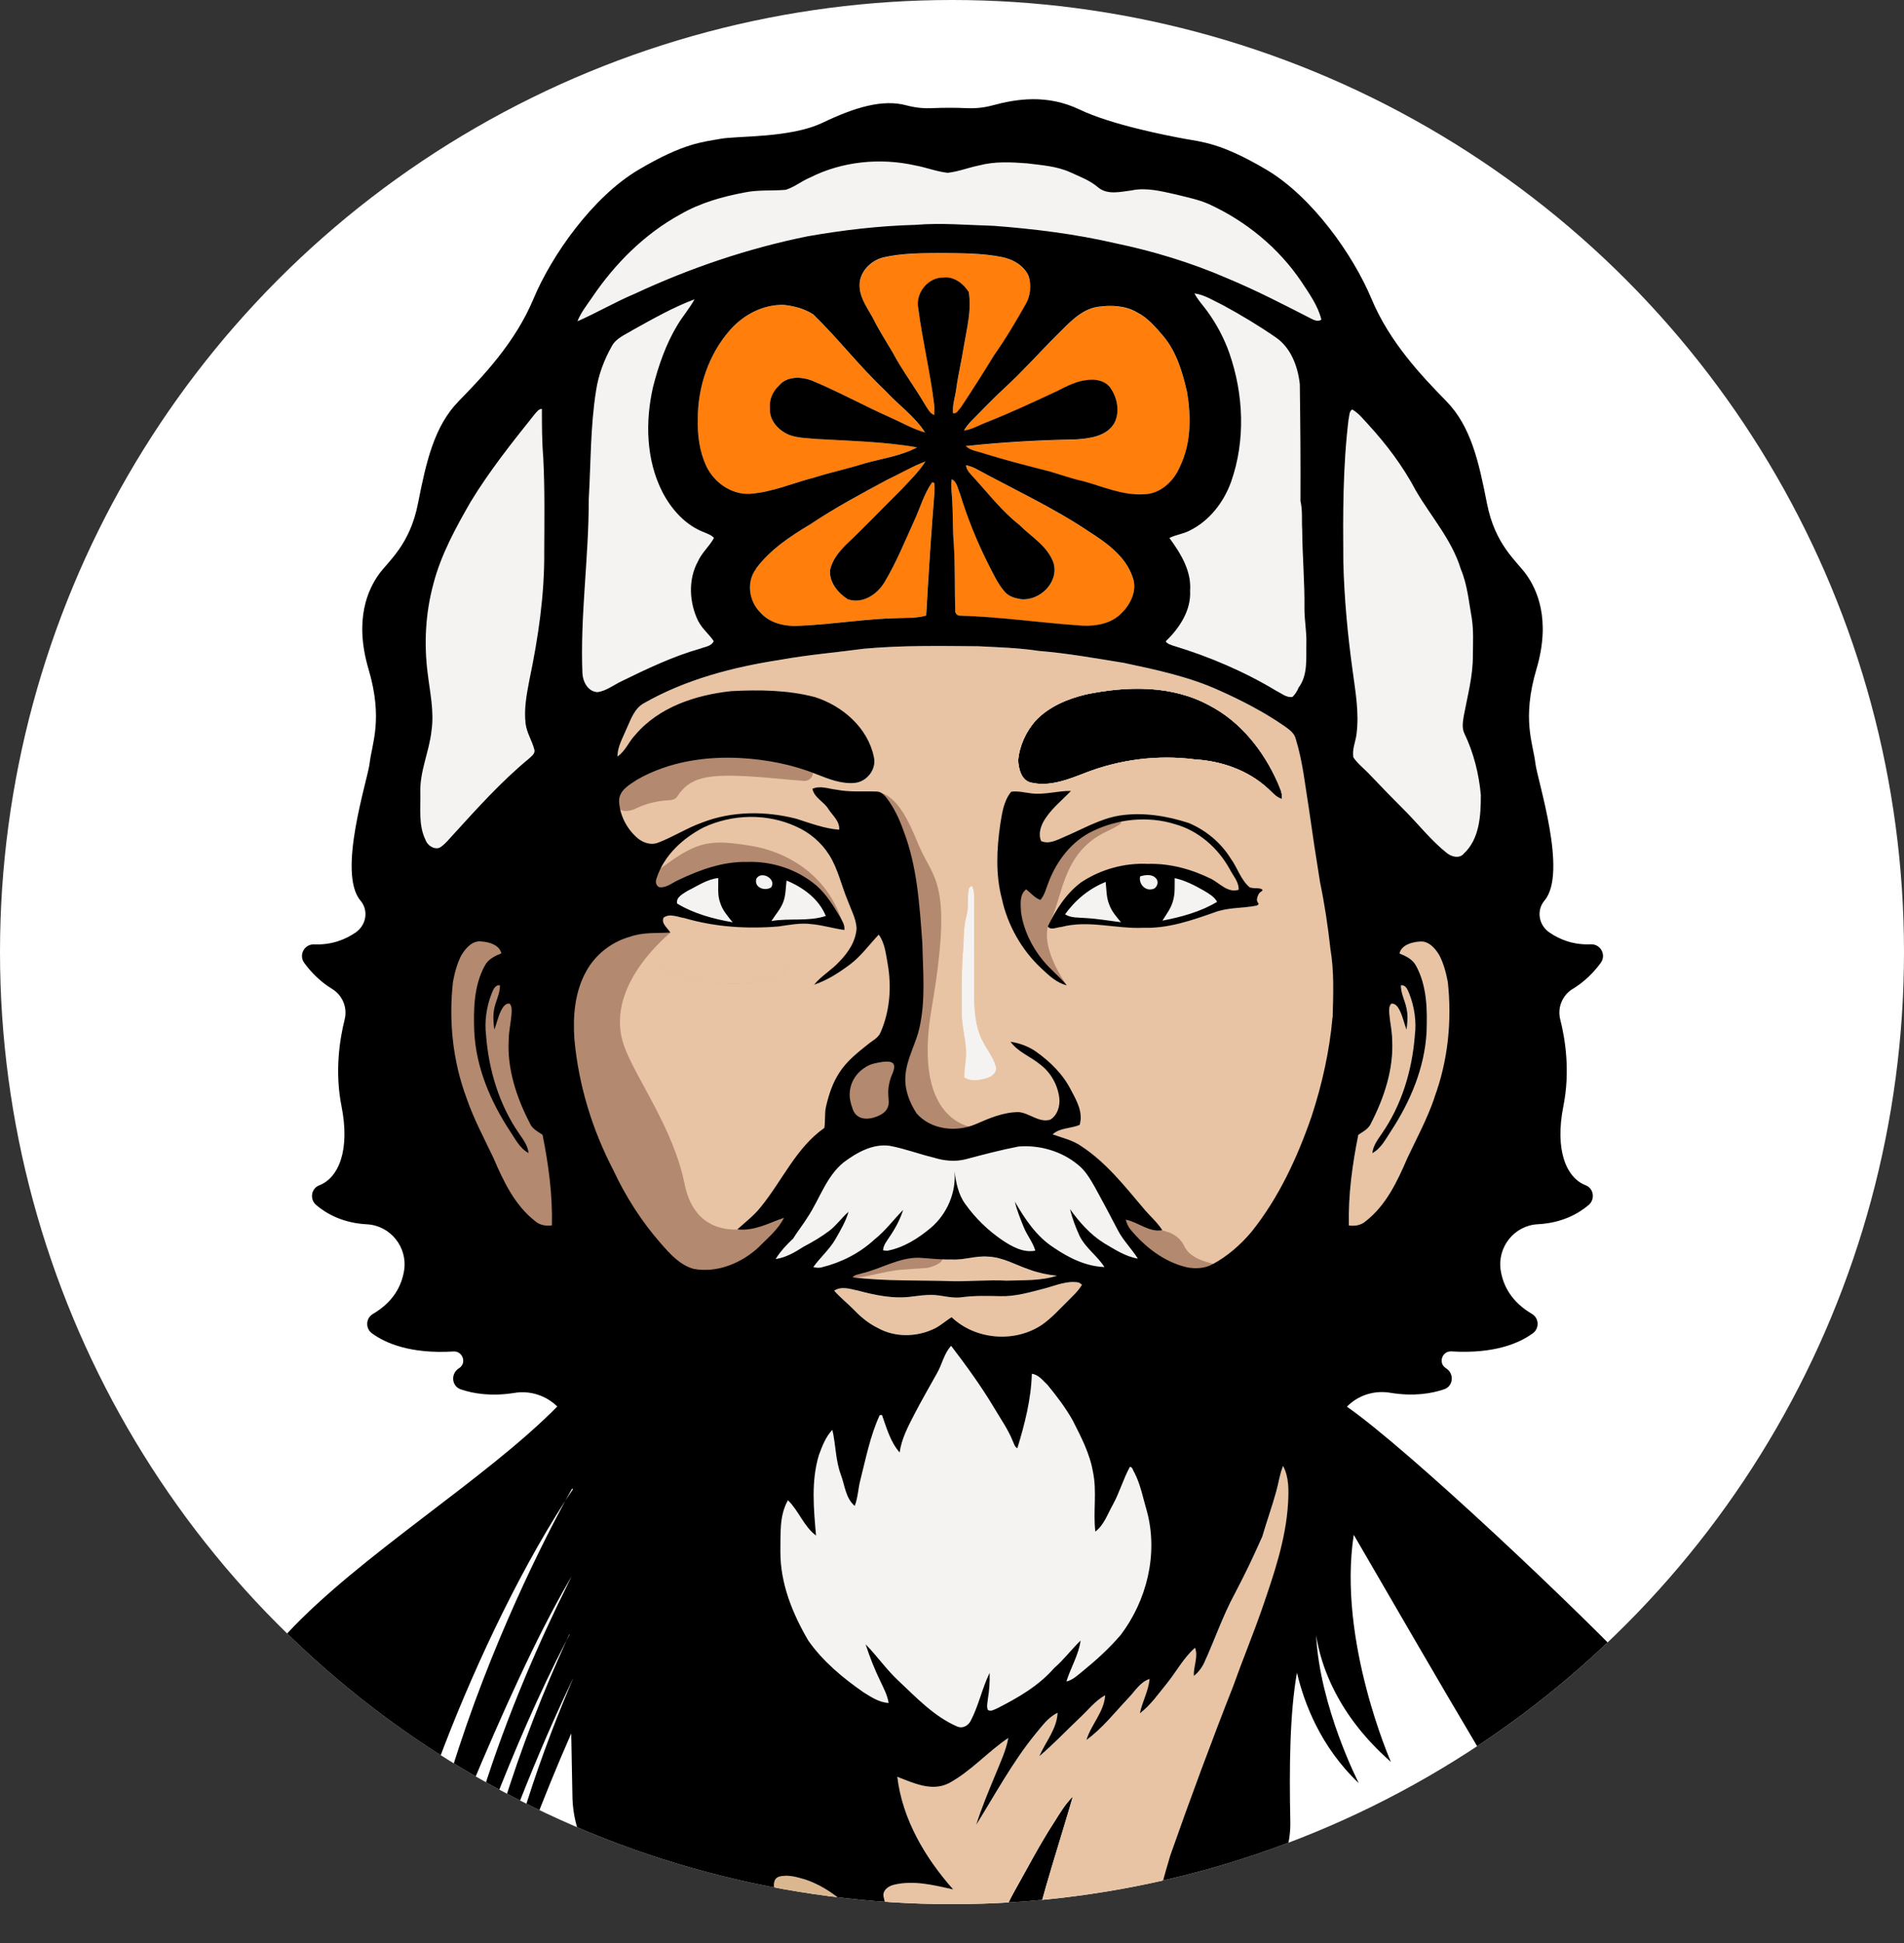 <?xml version="1.0" encoding="UTF-8"?> <svg xmlns="http://www.w3.org/2000/svg" xmlns:xlink="http://www.w3.org/1999/xlink" id="_Слой_1" data-name="Слой 1" viewBox="0 0 286.92 292.83"><rect x="0" y="0" width="286.92" height="292.83" fill="#333333" stroke="none"/><defs><style> .cls-1 { fill: #dbb790; } .cls-1, .cls-2, .cls-3, .cls-4, .cls-5, .cls-6, .cls-7, .cls-8, .cls-9, .cls-10 { stroke-width: 0px; } .cls-2 { fill: #000; } .cls-3 { fill: #f5f3f2; } .cls-4 { fill: none; } .cls-5 { fill-rule: evenodd; } .cls-5, .cls-6 { fill: #b38970; } .cls-7 { fill: #e8c4a4; } .cls-11 { clip-path: url(#clippath); } .cls-8 { fill: #ff7e0c; } .cls-9 { fill: #fff; } .cls-10 { fill: #0b0205; } </style><clipPath id="clippath"><circle class="cls-4" cx="143.46" cy="143.46" r="143.46"></circle></clipPath></defs><circle class="cls-9" cx="143.46" cy="143.46" r="143.46"></circle><g class="cls-11"><g><path class="cls-4" d="M86.32,224.43c.22-.33.44-.65.66-.97-.22.32-.44.65-.66.97l-.11-.13s-.29.5-.8,1.43c-.07.13-.15.27-.23.42.08-.12.15-.24.23-.36.3-.46.6-.91.91-1.36Z"></path><path class="cls-4" d="M66.04,265.46c.64.52,1.29,1.04,1.94,1.55,5.9-19.27,14.3-35.53,17.2-40.86-7.55,11.66-14.56,26.97-19.14,39.31Z"></path><path class="cls-4" d="M209.61,265.5c-8.11-7.13-10.56-14.54-11.27-19.08.55,10.85,6.43,22.28,6.43,22.28-5.79-5.49-8.26-12.17-9.32-16.65-1.09,6.12-1.17,14.33-1,22.43.06,2.94-.75,5.73-2.18,8.13,11.17-4.88,21.48-11.38,30.62-19.2-6.27-10.55-13.5-22.91-18.87-32.14-2.46,15.91,5.6,34.22,5.6,34.22Z"></path><path class="cls-4" d="M86.42,252.8c-.16.33-.32.67-.48,1-3.27,6.85-6.16,13.84-8.49,19.89.36.23.73.45,1.09.68,2.17-7.27,4.77-14.22,7.4-20.45.16-.37.32-.75.48-1.12Z"></path><path class="cls-4" d="M85.8,246.26c-.14.3-.28.61-.42.91.14-.27.28-.53.42-.8v-.11Z"></path><path class="cls-4" d="M86.26,270.67l-.18-9.46c-2.2,4.99-4.16,9.86-5.83,14.21,2.94,1.77,5.97,3.41,9.06,4.93-1.71-2.56-2.8-5.53-3.01-8.73-.02-.31-.03-.63-.04-.95Z"></path><path class="cls-4" d="M74.45,271.72c.42.28.84.56,1.26.84,2.83-9.29,6.34-18.03,9.68-25.38-4.24,8.15-7.99,17-10.93,24.54Z"></path><path class="cls-4" d="M86.16,237.52c-.17.28-.34.57-.51.86-4.8,8.24-10.26,20.43-14.64,30.9.54.39,1.08.79,1.63,1.17,3.87-12.38,8.92-23.69,13.02-31.93.17-.34.34-.68.5-1.01Z"></path><path class="cls-2" d="M155.36,117.93c2.82.66,5.62-.48,8.21-1.48,5.21-2.02,10.91-2.73,16.46-2.02,3.94.23,7.89,1.56,10.85,4.23.73.61,1.32,1.46,2.27,1.75.16-.88-.3-1.68-.61-2.47-2.13-4.81-5.59-9.2-10.32-11.65-5.66-3.09-12.43-2.92-18.58-1.65-2.8.67-5.61,1.85-7.61,3.98-1.44,1.66-2.42,3.78-2.61,5.98.08,1.29.48,3,1.94,3.34Z"></path><path class="cls-2" d="M158.87,274.55c-2.24,3.44-4.12,7.09-6.13,10.66-1.23,2.13-2.22,5.16-3.32,7.46,2.06-.1,4.1-.26,6.12-.46,1.57-6.9,4.21-14.83,6.14-21.51-1.15,1.12-1.96,2.5-2.8,3.84Z"></path><path class="cls-3" d="M121.68,35.59c5.37-.95,10.8-1.58,16.26-1.73,3.96-.34,7.91.05,11.87.15,6.11.47,12.21,1.21,18.18,2.59,5.81,1.21,11.51,2.94,16.96,5.3,4.31,1.79,8.45,3.93,12.6,6.06.49.25,1.07.52,1.59.17-.52-2.13-1.86-3.93-3.03-5.75-3.44-5.08-8.36-9.11-13.93-11.66-1.59-.7-3.3-1.02-4.96-1.45-2.19-.48-4.44-1.09-6.69-.61-1.66.21-3.65.73-5.06-.47-1.21-1.04-2.72-1.59-4.16-2.25-2.06-.94-4.35-1.08-6.56-1.36-2.39-.19-4.84-.31-7.18.3-1.6.32-3.14.95-4.77,1.12-1.64-.19-3.2-.8-4.82-1.1-5.31-1.2-11.05-.65-15.93,1.82-1.26.53-2.34,1.44-3.65,1.84-2.02.18-4.07-.02-6.08.39-3.38.63-6.77,1.57-9.77,3.3-5.44,2.95-9.91,7.46-13.35,12.56-.78,1.15-1.68,2.25-2.18,3.56,2.91-1.29,5.67-2.91,8.61-4.15,8.31-3.87,17.05-6.84,26.04-8.66Z"></path><path class="cls-8" d="M142.19,41.83c1.57-.19,3.01.93,3.79,2.19.46,2.73-.29,5.47-.73,8.16-.34,2.18-.87,4.32-1.16,6.51-.16,1.2-.58,2.38-.47,3.6.57.15.84-.55,1.18-.88,1.71-2.58,3.39-5.19,4.99-7.84,1.75-2.47,3.28-5.08,4.77-7.7.73-1.25.86-2.8.48-4.18-.7-1.65-2.42-2.61-4.11-2.93-2.97-.58-6.02-.56-9.03-.6-2.92.02-5.87,0-8.73.66-2.01.45-3.79,2.32-3.62,4.46.09,1.87,1.35,3.38,2.16,4.99.84,1.66,1.86,3.22,2.8,4.83,1.45,2.74,3.33,5.22,4.89,7.9.39.58.7,1.3,1.39,1.57.04-.53.03-1.07-.02-1.6-.59-4.92-1.78-9.75-2.42-14.66-.32-2.23,1.57-4.52,3.85-4.47Z"></path><path class="cls-3" d="M197.28,94.68c.02-6.33-.52-19.44-1.29-19.19.03-5.87-.02-11.74-.1-17.61-.3-2.66-1.33-5.47-3.62-7.05-2.55-1.76-5.21-3.36-7.94-4.84-1.4-.66-2.74-1.56-4.3-1.78.48.98,1.25,1.75,1.88,2.62,1.42,1.95,2.57,4.11,3.37,6.39,2.15,6.19,2.44,13.12.27,19.34-1.11,3.12-3.3,5.95-6.32,7.41-.95.49-2.04.59-2.99,1.08,1.69,2.31,3.34,4.95,3.11,7.94.17,3-1.62,5.65-3.68,7.65.29.39.78.52,1.22.67,5.4,1.64,10.63,3.87,15.47,6.79.76.36,1.52,1.06,2.42.9.38-.37.68-.83.89-1.32,1.7-2.13,1.56-5.94,1.62-9.01Z"></path><path class="cls-3" d="M107.61,81.06c-.38-.45-.96-.62-1.47-.85-2.84-1.08-4.98-3.49-6.34-6.15-2.44-4.84-2.56-10.55-1.37-15.75.83-3.27,1.94-6.5,3.7-9.39.79-1.31,1.8-2.48,2.54-3.82-3.26,1.22-6.29,2.96-9.33,4.64-1.09.69-2.45,1.19-3.11,2.38-1.17,2.07-2.03,4.34-2.39,6.7-.87,5.44-.8,10.96-1.12,16.44.01,8.76-1.31,17.48-.95,26.24.08,1.27.87,2.76,2.31,2.79,1.31-.21,2.39-1.07,3.56-1.63,3.85-1.87,7.74-3.74,11.87-4.92.7-.29,1.69-.34,2.04-1.12-.68-1.05-1.73-1.84-2.29-2.98-1.37-2.78-1.57-6.25-.06-9.02.59-1.33,1.73-2.28,2.42-3.55Z"></path><path class="cls-8" d="M112.93,74.41c3.38-.22,6.51-1.63,9.76-2.45,2.5-.79,5.06-1.33,7.56-2.12,2.66-.77,5.49-1.12,7.95-2.43-5.02-.88-10.14-.95-15.22-1.27-1.41-.13-2.88-.12-4.22-.68-1.51-.69-2.83-2.15-2.74-3.9-.12-1.3.41-2.58,1.37-3.46,1.18-1.43,3.32-1.37,4.91-.77,4.03,1.68,7.85,3.8,11.84,5.58,1.74.76,3.4,1.75,5.25,2.26-1.61-2.47-4.08-4.19-6.05-6.35-3.83-3.6-7.03-7.79-10.8-11.44-1.31-.86-2.89-1.25-4.43-1.43-3.13-.09-6.11,1.51-8.14,3.82-3.19,3.64-4.82,8.51-4.83,13.32-.06,2.42.23,4.91,1.27,7.12,1.17,2.46,3.73,4.33,6.52,4.21Z"></path><path class="cls-8" d="M172.39,74.5c2.48-.05,4.52-1.99,5.42-4.18,1.67-3.44,1.68-7.43,1.08-11.13-.68-3-1.56-6.09-3.57-8.49-1.18-1.37-2.37-2.81-4.02-3.62-1.78-1.04-3.94-1.09-5.93-.81-2.59.44-4.37,2.54-6.14,4.29-2.61,2.57-5.03,5.33-7.73,7.81-1.76,1.6-3.38,3.33-5.05,5.01-.46.46-.88.96-1.2,1.53,1.27-.16,2.36-.86,3.54-1.3,3.59-1.42,7.08-3.05,10.57-4.69,1.42-.72,2.86-1.48,4.48-1.63,1.29-.2,2.85.13,3.57,1.32,1.01,1.49,1.34,3.56.49,5.19-1.21,2.02-3.78,2.3-5.9,2.45-5.5.1-11,.41-16.47,1,.72.7,1.79.77,2.7,1.1,3.32,1.03,6.69,1.87,10.05,2.75,1.55.46,3.08.98,4.65,1.38,3.11.81,6.15,2.25,9.45,2.05Z"></path><path class="cls-3" d="M81.66,61.6c-.51.02-.79.48-1.1.82-3.41,4.26-6.8,8.55-9.65,13.21-2.25,3.92-4.46,7.94-5.6,12.34-1.19,4.38-1.44,8.99-.87,13.49.34,2.84.99,5.71.58,8.59-.33,3.19-1.81,6.19-1.69,9.43.05,2.35-.29,4.83.76,7.03.28.84,1.24,1.54,2.13,1.23.84-.49,1.42-1.29,2.07-1.98,3.63-3.98,7.25-8.01,11.41-11.45.39-.38,1.03-.79.79-1.43-.34-1.29-1.11-2.45-1.29-3.79-.29-2.23.15-4.47.57-6.65,1.32-6.33,2.28-12.77,2.23-19.24.02-4.78.09-9.56-.15-14.33-.19-2.42-.19-4.84-.2-7.27Z"></path><path class="cls-3" d="M204.43,110.61c-.14,1.17-.7,2.33-.47,3.52.69,1.02,1.7,1.74,2.52,2.65,1.83,1.93,3.7,3.83,5.58,5.71,1.95,2.02,3.72,4.23,5.91,5.99.7.6,1.9.96,2.6.17,2.41-2.23,2.58-5.8,2.59-8.86-.28-3.2-1.09-6.38-2.48-9.28-.38-.83-.23-1.76-.08-2.62.56-3.03,1.4-6.04,1.37-9.14.02-1.85.12-3.72-.16-5.56-.46-2.5-.66-5.07-1.66-7.43-1.34-4.41-4.48-7.9-6.77-11.82-1.91-3.62-4.4-6.92-7.16-9.94-.76-.81-1.45-1.73-2.44-2.29-.5.3-.41.99-.55,1.48-.87,7.14-.85,14.34-.79,21.52.13,5.52.66,11.02,1.41,16.48.42,3.11.98,6.27.57,9.41Z"></path><path class="cls-8" d="M120.55,94.28c5-.21,9.95-1.09,14.96-1.16,1.35-.05,2.73.02,4.04-.39.35-6.23.75-12.46,1.27-18.69.02-.43.01-.87-.04-1.29l-.33-.08c-1.24,1.74-1.79,3.84-2.69,5.77-1.41,3.12-2.71,6.33-4.48,9.27-1.11,1.87-3.31,3.34-5.53,2.59-1.47-.94-2.79-2.51-2.68-4.35.29-1.5,1.3-2.75,2.34-3.82,2.89-2.7,5.6-5.58,8.41-8.36,1.27-1.36,2.62-2.66,3.63-4.23-1.94.7-3.7,1.77-5.55,2.64-3.98,2.16-7.99,4.28-11.76,6.8-3.04,1.82-6.09,3.84-8.23,6.72-1.49,1.94-1.08,4.89.63,6.56,1.48,1.71,3.85,2.17,6.01,2.02Z"></path><path class="cls-8" d="M143.74,82.28c.2,3.22.1,6.45.19,9.68-.04.44.3.85.76.83,6.2.17,12.35,1.11,18.54,1.51,1.94.06,4.01-.29,5.5-1.63,1.55-1.37,2.74-3.6,1.95-5.69-1.07-3.19-4-5.23-6.71-6.95-5.35-3.59-11.23-6.28-16.87-9.37-.48-.26-.99-.44-1.53-.54.12.84.79,1.41,1.32,2,2.17,2.4,4.17,4.98,6.73,6.98,1.81,1.82,4.29,3.2,5.16,5.76.84,2.91-2.14,5.77-4.98,5.43-.86-.15-1.78-.4-2.36-1.09-1.05-1.18-1.7-2.64-2.42-4.03-1.77-3.48-3.23-7.11-4.37-10.84-.34-.73-.43-1.75-1.24-2.1-.09.81-.04,1.63.03,2.44.21,2.54.09,5.09.3,7.62Z"></path><path class="cls-3" d="M113.97,132.42c-.36,1.31,1.27,1.93,2.23,1.29.86-1.3-1.52-2.58-2.23-1.29Z"></path><path class="cls-3" d="M171.82,132.06c-.27,1.02.64,2.15,1.71,1.95.79-.04,1.2-1.11.65-1.67-.6-.66-1.59-.5-2.36-.28Z"></path><path class="cls-3" d="M108.24,132.31c-1.7.17-3.14,1.21-4.64,1.93-.68.45-1.75.91-1.57,1.9,2.52,1.54,5.48,2.33,8.37,2.83-.72-.9-1.51-1.78-1.86-2.9-.45-1.21-.27-2.51-.3-3.77Z"></path><path class="cls-3" d="M181.42,134.22c-1.39-.8-2.84-1.55-4.41-1.89-.02,1.15.08,2.32-.26,3.44-.28,1.1-1,2.01-1.59,2.96,2.85-.55,5.73-1.32,8.23-2.83-.44-.78-1.24-1.23-1.98-1.68Z"></path><path class="cls-3" d="M118.54,132.67c-.13,1.06-.11,2.17-.48,3.19-.39,1.09-1.19,1.95-1.8,2.91,2.71-.48,5.55.11,8.19-.76-1.03-2.56-3.42-4.31-5.91-5.34Z"></path><path class="cls-3" d="M166.62,132.89c-2.46.98-4.6,2.73-6.12,4.89.91.56,2.01.45,3.03.55,1.81.1,3.59.41,5.39.63-.68-.82-1.41-1.65-1.77-2.67-.44-1.08-.41-2.26-.53-3.4Z"></path><path class="cls-3" d="M148.18,157.08c-1.25-2.25-1.39-4.91-1.39-7.42.03-4.68-.05-9.35.01-14.03,0-.73.02-1.5-.36-2.16-.1.06-.3.19-.39.26-.41,1.34-.03,2.8-.4,4.17-.43,1.55-.43,3.15-.49,4.74-.32,3.14-.2,6.3-.25,9.45-.06,1.95.44,3.85.62,5.79.17,1.5-.27,2.98-.23,4.48,1.06.67,2.42.42,3.54.05.69-.23,1.44-.91,1.21-1.71-.37-1.32-1.27-2.41-1.88-3.62Z"></path><path class="cls-3" d="M170.92,221.86c-.22-.26-.25-.85-.67-.82-.99,1.81-1.55,3.84-2.54,5.65-.8,1.4-1.32,3.09-2.66,4.09-.35-2.99.28-6.03-.36-9-.48-2.76-1.8-5.26-3.05-7.73-1.06-1.91-2.4-3.67-3.79-5.36-.7-.65-1.36-1.59-2.38-1.68-.11,3.83-1.08,7.55-2.19,11.2-.39-.18-.48-.62-.65-.96-.7-1.82-1.84-3.42-2.83-5.09-1.95-3.27-4.2-6.35-6.5-9.38-1.08,1.15-1.35,2.78-2.12,4.12-1.16,2.09-2.35,4.16-3.46,6.27-.92,1.81-1.9,3.64-2.18,5.68-1.39-1.59-1.98-3.7-2.66-5.65-.09,0-.26.02-.34.02-1.44,3.11-2.08,6.49-2.92,9.78-.34,1.29-.35,2.65-.84,3.9-1.39-1.17-1.49-3.13-2.1-4.73-.8-2.17-.74-4.51-1.27-6.73-1,1.05-1.52,2.44-2.02,3.78-1.2,3.94-.79,8.11-.44,12.15-1.85-1.39-2.59-3.73-4.22-5.31-1.34,2.34-1.09,5.16-1.14,7.76-.02,4.78,1.83,9.33,4.21,13.4,2.2,3.13,5.2,5.62,8.33,7.8,1.16.71,2.36,1.53,3.77,1.59-.17-1.16-.73-2.2-1.23-3.24-.88-1.81-1.62-3.69-2.24-5.61,1.71,1.73,3.1,3.76,4.88,5.43,2.73,2.56,5.38,5.42,8.87,6.94.85.41,1.73-.09,2.11-.88,1.19-2.29,1.7-4.86,2.83-7.18.04,1.31-.04,2.62-.26,3.91-.05.54-.22,1.12-.01,1.66.45.3.97-.05,1.4-.23,3.13-1.59,6.26-3.39,8.59-6.07,1.46-1.26,2.61-2.81,3.99-4.15-.3,2.2-1.49,4.09-2.14,6.18,1-.24,1.74-.99,2.52-1.61,2.01-1.63,3.94-3.37,5.61-5.35,3.98-5.21,5.72-12.23,4.02-18.62-.59-1.99-.97-4.07-1.92-5.93Z"></path><path class="cls-10" d="M173.6,147.74c-2.59.04-5.1-.7-7.66-1.01.68.45,1.43.8,2.23.99,4.87,1.23,10.05.7,14.74-.98,1.11-.42,2.3-.76,3.23-1.54-1.26.1-2.47.48-3.65.89-2.85,1-5.86,1.65-8.9,1.64Z"></path><path class="cls-10" d="M119,145.72c-1.15.66-2.32,1.34-3.65,1.54-3.59.65-7.32.48-10.85-.44-1.88-.44-3.68-1.22-5.61-1.46,5.2,2.82,11.44,3.55,17.2,2.26,1.2-.2,2.2-.93,2.9-1.91Z"></path><path class="cls-7" d="M198.91,132.96c-.59-3.62-1.14-7.25-1.65-10.88-.59-3.61-.94-7.28-2.03-10.78-.25-.89-1.07-1.41-1.77-1.92-3.03-2.08-6.31-3.78-9.66-5.28-4.58-2.09-9.53-3.14-14.42-4.18-4.27-.69-8.54-1.46-12.86-1.81-3.02-.47-6.09-.55-9.14-.7-5.73-.05-11.46-.15-17.17.37-4.2.56-8.44.91-12.62,1.67-7.13,1.11-14.27,2.95-20.57,6.55-1.43.79-1.95,2.42-2.59,3.81-.56,1.36-1.37,2.69-1.37,4.2,1.18-.8,1.68-2.22,2.66-3.23,3.56-4.23,9.14-6.05,14.48-6.62,4.21-.22,8.51-.18,12.62.9,4.14,1.32,7.95,4.62,8.87,9,.46,1.84-1.03,3.76-2.87,3.93-2,.2-3.93-.59-5.76-1.31-3.6-1.46-7.46-2.2-11.33-2.43-5.37-.31-10.96.54-15.67,3.23-1.17.76-2.73,1.62-2.75,3.2.08,2.06,1.08,4.07,2.59,5.46.85.81,2.11,1.3,3.26.86,2.29-.85,4.36-2.22,6.66-3.04,4.5-1.75,9.55-1.76,14.19-.57,2.12.67,4.22,1.48,6.45,1.65.14-1.27-1.02-2.16-1.64-3.15-.68-1.1-2.11-1.67-2.38-3.01,1.16-.53,2.43,0,3.62.14,1.99.4,4.02.21,6.03.28.7-.01,1.2.55,1.6,1.06,1.09,1.47,1.88,3.13,2.48,4.85,2.08,5.4,2.42,11.23,2.84,16.94.09,4.25.51,8.57-.44,12.76-.54,2.46-1.94,4.68-2.11,7.22-.17,2.01.59,3.98,1.66,5.65,2.16,2.5,5.99,2.9,8.92,1.63,2.05-.9,4.17-1.8,6.45-1.82,1.65.12,3.04,1.61,4.76,1.16,1.11-.64,1.52-2.05,1.4-3.26-.23-2-1.29-3.89-2.91-5.09-1.44-1.19-3.32-1.86-4.44-3.41,1.39.22,2.76.71,3.91,1.54,2.12,1.52,4.04,3.4,5.21,5.76.85,1.59,1.86,3.37,1.29,5.24-1.33.55-2.96.4-4.07,1.41,1.48.54,3.07.87,4.37,1.81,3.7,2.43,6.47,5.97,9.3,9.3.93,1.13,2.06,2.08,2.86,3.32-2.05.36-3.62-1.22-5.51-1.59.14.52.35,1.02.69,1.45,2.22,2.69,5.12,4.95,8.57,5.74,1.29.24,2.67.17,3.84-.48,2.24-1.2,4.18-2.92,5.82-4.84,4.15-5.14,6.95-11.23,9.1-17.44,1.57-4.83,2.7-9.84,3.15-14.9.1-3.44.24-6.92-.34-10.33-.38-3.36-.87-6.71-1.56-10.02ZM156.04,108.61c2-2.13,4.81-3.31,7.61-3.98,6.15-1.27,12.91-1.44,18.58,1.65,4.73,2.44,8.19,6.84,10.32,11.65.31.78.77,1.59.61,2.47-.95-.29-1.54-1.14-2.27-1.75-2.97-2.66-6.91-3.99-10.85-4.23-5.55-.71-11.25,0-16.46,2.02-2.59,1.01-5.39,2.14-8.21,1.48-1.46-.34-1.86-2.05-1.94-3.34.19-2.2,1.17-4.32,2.61-5.98ZM148.85,162.41c-1.12.37-2.48.62-3.54-.05-.04-1.5.4-2.98.23-4.48-.18-1.93-.68-3.83-.62-5.79.05-3.15-.07-6.31.25-9.45.06-1.59.06-3.2.49-4.74.37-1.37-.01-2.83.4-4.17.1-.06.3-.19.39-.26.38.66.35,1.43.36,2.16-.06,4.68.02,9.35-.01,14.03,0,2.52.14,5.17,1.39,7.42.62,1.21,1.51,2.29,1.88,3.62.23.8-.52,1.48-1.21,1.71ZM182.92,146.74c-4.7,1.67-9.88,2.2-14.74.98-.8-.19-1.55-.54-2.23-.99,2.55.31,5.06,1.05,7.66,1.01,3.03,0,6.04-.64,8.9-1.64,1.19-.41,2.4-.79,3.65-.89-.93.78-2.11,1.12-3.23,1.54ZM189.31,136.02c.02.11.06.33.08.45-2.09.42-4.29.26-6.32,1.01-3.45,1.21-6.99,2.45-10.69,2.33-4.15.21-8.31-1.21-12.42-.12-.65.02-1.58.57-2.05-.07,1.21-2.51,2.78-5,5.06-6.68,2.94-1.94,6.5-2.92,10.02-2.76,3.33-.09,6.62.82,9.59,2.28,1.29.68,2.49,2.12,4.1,1.62.03-1.2-.87-2.12-1.37-3.14-1.76-3.18-4.7-5.77-8.23-6.74-4.05-1.27-8.55-.8-12.35,1.02-3.17,1.49-5.45,4.45-6.68,7.67-.38.92-.57,1.95-1.25,2.72-.87-.3-1.44-1.06-2.15-1.59-1.05.8-.83,2.28-.77,3.43.38,2.67,1.59,5.2,3.31,7.28,1.09,1.35,2.48,2.41,3.58,3.75-1.55-.37-2.72-1.52-3.85-2.57-2.98-2.79-5.08-6.52-5.94-10.52-.94-3.6-.78-7.38-.25-11.03.28-1.74.5-3.65,1.67-5.05.98-.15,1.95.12,2.92.23,2.04.3,4.05-.38,6.09-.35-1.44,1.49-3.13,2.81-4.16,4.65-.47.87-.77,1.95-.34,2.9,1.18.53,2.41-.16,3.5-.63,2.75-1.16,5.37-2.74,8.36-3.22,3.49-.53,7.08.05,10.42,1.14,2.54,1.09,4.78,2.92,6.25,5.28,1.06,1.42,1.54,3.28,2.93,4.43,1.28.59,2.69.02,3.95-.36.6-.22,1.25-.07,1.74.32-2.35.66-4.97.28-7.18,1.43-.02.11-.06.32-.09.43.84.19,1.71.23,2.54.47Z"></path><path class="cls-7" d="M111.11,185.28c1.21-1.11,2.53-2.11,3.55-3.41,3.21-3.93,5.3-8.9,9.56-11.89.18-1.09,0-2.21.27-3.29.42-1.75.98-3.5,1.98-5.02,1.09-1.72,2.7-3.01,4.27-4.26.67-.57,1.57-.95,1.94-1.8,1.41-3.2,1.7-6.83,1.11-10.26-.28-1.54-.43-3.2-1.36-4.51-1.42,1.5-2.64,3.22-4.3,4.48-1.66,1.25-3.45,2.4-5.44,3.07,1.09-1.35,2.64-2.2,3.8-3.48,1.35-1.36,2.5-3.08,2.6-5.04-.09-1.47-.84-2.78-1.34-4.14-.97-2.3-1.47-4.8-2.82-6.93-1.19-1.86-2.94-3.34-4.96-4.23-4.38-2.02-9.63-1.9-13.98.15-3.12,1.63-5.93,4.19-7.04,7.61-.2.48-.14,1.11.38,1.36,1.1.15,1.98-.68,2.93-1.1,3.23-1.54,6.72-2.8,10.35-2.71,3.75-.13,7.55,1.12,10.41,3.55,1.48,1.31,2.55,3.01,3.55,4.7.34.62.77,1.27.67,2-1.63-.21-3.22-.73-4.86-.87-1.69-.24-3.38.1-5.05.33-4.75.39-9.57.09-14.16-1.25-1.02-.16-2.26-.76-3.17-.08-.41.9.63,1.56,1.02,2.26-2.02.1-4.11-.08-6.05.61-2.81.76-5.26,2.69-6.65,5.25-1.71,3.1-2.01,6.76-1.76,10.23.62,6.85,2.66,13.55,5.84,19.64,1.87,4.01,4.26,7.77,7.19,11.1,1.36,1.57,2.86,3.25,4.93,3.84,3.63.66,7.34-.92,9.95-3.42,1.32-1.31,2.8-2.55,3.64-4.24-2.28.8-4.52,2-7.02,1.73ZM98.9,145.37c1.93.24,3.73,1.02,5.61,1.46,3.53.92,7.26,1.09,10.85.44,1.33-.21,2.5-.88,3.65-1.54-.7.98-1.7,1.7-2.9,1.91-5.76,1.29-12,.56-17.2-2.26Z"></path><path class="cls-7" d="M216.89,143.87c-.64-1.06-1.67-2.21-3.04-2-1.13.07-2.66.53-2.94,1.78.98.39,1.99.88,2.5,1.87,1.65,3.02,1.71,6.59,1.58,9.95-.27,5.38-2.44,10.49-5.37,14.95-.81,1.2-1.48,2.61-2.81,3.32.11-1.1.79-2,1.39-2.88,3.02-4.34,4.6-9.57,5.01-14.81.27-2.16-.06-4.38-.86-6.4-.23-.54-.51-1.28-1.23-1.19-.02,1.19.58,2.26.83,3.39.26,1.08.16,2.21.02,3.3-.37-.95-.57-1.97-1.02-2.88-.27-.5-.62-1.11-1.27-1.05-.39.39-.33.98-.31,1.49.09,1.32.41,2.61.43,3.94.26,4.4-1.18,8.73-3.18,12.59-.35.86-1.2,1.26-1.92,1.75-.9,4.48-1.52,9.07-1.41,13.65.89.13,1.84-.03,2.53-.64,3.09-2.4,4.79-6.05,6.3-9.56,1.42-2.98,2.99-5.91,4.06-9.05,2.06-5.55,2.68-11.59,2.02-17.46-.27-1.4-.63-2.8-1.3-4.06Z"></path><path class="cls-3" d="M124.95,185.45c1.09-.83,1.88-1.98,2.91-2.87-.43,1.48-1.23,2.81-1.98,4.14-.91,1.55-2.3,2.74-3.34,4.19.41.11.85.16,1.27.05,2.94-.72,5.7-2.13,7.93-4.18,1.65-1.28,2.87-3,4.34-4.47-.46,1.43-1.17,2.78-2.02,4.02-.41.65-.97,1.27-1.01,2.08.15.02.45.05.6.06,2.51-.45,4.73-1.88,6.66-3.49,2.41-2.1,3.79-5.3,3.52-8.5.22,1.74.57,3.53,1.63,4.98,1.51,2.11,3.41,3.96,5.56,5.42,1.44.98,3.16,1.94,4.97,1.59-.37-1.29-1.26-2.33-1.75-3.56-.51-1.26-1.02-2.52-1.34-3.84,1.52,2.61,3.25,5.25,5.84,6.92,2.27,1.54,4.89,2.85,7.67,2.95-1.09-1.69-2.84-2.87-3.76-4.7-.59-1.3-1.1-2.65-1.44-4.04,1.43,1.98,3.06,3.84,5.16,5.14,1.6.94,3.21,2.01,5.08,2.32-.94-1.49-2.23-2.74-3.04-4.32-1.1-2.13-2.24-4.25-3.39-6.36-.73-1.26-1.45-2.58-2.62-3.49-2.46-2.04-5.76-2.98-8.93-2.72-2.67.51-5.3,1.21-7.93,1.91-1.6.43-3.29.25-4.85-.23-2.21-.52-4.35-1.34-6.59-1.77-2.56-.38-4.99,1-6.97,2.48-2.64,2.14-3.6,5.53-5.44,8.27-.67,1.11-1.5,2.11-2.18,3.22-.98.91-1.91,1.91-2.62,3.06,1.54-.22,2.91-1.03,4.19-1.86,1.34-.7,2.65-1.47,3.86-2.38Z"></path><path class="cls-7" d="M151.65,192.97c2.55-.09,5.16.05,7.62-.74-1.42-.13-2.82-.44-4.16-.92-2.05-.69-3.98-1.87-6.19-1.95-1.87-.17-3.68.55-5.55.43-1.62.05-3.23-.17-4.84-.26-3.07-.07-5.75,1.67-8.67,2.35-.47.16-1.05.17-1.38.6,4.95.61,9.95.41,14.93.58,2.75.06,5.48-.23,8.23-.08Z"></path><path class="cls-7" d="M125.72,194.47c.95,1.09,2.11,1.97,3.11,3.02,1.01,1.05,2.17,1.98,3.49,2.62,2.46,1.38,5.59,1.36,8.14.25,1.09-.44,1.95-1.28,2.95-1.88,3.58,3.43,9.56,3.9,13.65,1.11,1.42-1,2.58-2.29,3.81-3.5.77-.79,1.63-1.53,2.18-2.5-.12-.08-.34-.24-.46-.32-1.77-.35-3.5.45-5.18.89-2.19.56-4.39,1.23-6.67,1.16-1.94-.03-3.88-.1-5.8.16-1.54.24-3.03-.34-4.55-.34-.95-.02-1.88.1-2.81.23-2.84.43-5.69-.18-8.42-.92-1.12-.26-2.39-.65-3.43.05Z"></path><path class="cls-7" d="M185.88,254.02c1.38-3.87,2.96-7.67,4.31-11.56,1.78-5.19,3.61-10.46,3.93-15.98.11-1.88.16-3.87-.75-5.59-.5,1.25-.67,2.6-1.04,3.89-.63,2.27-1.44,4.49-2.09,6.76-1.57,3.51-2.4,5.25-4.12,8.56-1.82,3.34-3.04,6.97-4.62,10.42-.36.78-.9,1.48-1.57,2.02-.1-1.41.7-2.91.17-4.24-1.75,1.53-2.81,3.63-4.27,5.41-1.27,1.55-2.43,3.24-4.04,4.47.36-1.77,1.3-3.37,1.46-5.18-1.42.47-2.18,1.87-3.19,2.87-2.04,2.16-3.9,4.56-6.32,6.32.71-2.35,2.66-4.22,2.82-6.74-1.52.85-2.59,2.26-3.85,3.43-2.02,1.92-3.94,3.96-6.07,5.76.93-2.16,2.65-4.09,2.75-6.54-1.45.68-2.37,2.04-3.37,3.23-3.44,4.22-6.02,9.03-8.89,13.63.82-2.62,1.9-5.14,2.94-7.68.72-1.77,1.55-3.52,1.9-5.41-3.12,2.09-5.64,5.03-8.97,6.83-2.57,1.3-5.34-.03-7.77-.98.77,6.41,4.2,12.21,8.42,16.97-2.9-.63-5.93-1.41-8.9-.71-.87.17-1.84.89-1.57,1.9.42,2.08,1.9,4.8,2.53,6.69,2.49.15,5,.24,7.53.24,2.07,0,4.13-.05,6.18-.15,1.1-2.3,2.1-5.33,3.32-7.46,2.02-3.57,3.9-7.22,6.13-10.66.85-1.34,1.66-2.73,2.8-3.84-1.93,6.68-4.57,14.61-6.14,21.51,6.25-.62,12.36-1.71,18.29-3.24.66-2.92,1.74-6.74,2.53-9.38,3.02-8.58,6.17-17.12,9.51-25.58Z"></path><path class="cls-1" d="M130.8,290.72c-2.39-3.27-5.5-6.13-9.37-7.48-1.28-.38-2.68-.82-4.02-.45-.87.27-.87,1.36-.65,2.08.44,1.46,1.29,2.76,1.82,4.19.11.3-.02.63-.31.77-.08.04-.15.07-.23.11l-.39.2c4.27.91,8.62,1.6,13.05,2.05.2-.53.28-1.22.1-1.47Z"></path><g><path class="cls-7" d="M104.51,146.83c-1.88-.44-3.68-1.22-5.61-1.46,5.2,2.82,11.44,3.55,17.2,2.26,1.2-.2,2.2-.93,2.9-1.91-1.15.66-2.32,1.34-3.65,1.54-3.59.65-7.32.48-10.85-.44Z"></path><path class="cls-7" d="M125.45,118.93c-.1-.02-.2-.04-.3-.06.1.02.2.04.3.06Z"></path><path class="cls-7" d="M124.79,118.81c-.06-.01-.12-.02-.18-.03.06.01.12.02.18.03Z"></path><path class="cls-7" d="M123.45,118.67c-.06,0-.11,0-.17,0,.06,0,.11,0,.17,0Z"></path><path class="cls-7" d="M123,118.72s-.09.01-.14.03c.05-.01.09-.02.14-.03Z"></path><path class="cls-7" d="M124.34,118.73c-.06,0-.12-.02-.19-.03.06,0,.12.02.19.03Z"></path><path class="cls-7" d="M123.72,118.67c.06,0,.12,0,.18.01-.06,0-.12,0-.18-.01Z"></path><path class="cls-7" d="M126.06,119.03c-.14-.02-.29-.04-.43-.06.15.03.29.05.43.06Z"></path><path class="cls-7" d="M173.6,147.74c-2.59.04-5.1-.7-7.66-1.01.68.45,1.43.8,2.23.99,4.87,1.23,10.05.7,14.74-.98,1.11-.42,2.3-.76,3.23-1.54-1.26.1-2.47.48-3.65.89-2.85,1-5.86,1.65-8.9,1.64Z"></path><path class="cls-7" d="M124.61,118.77c-.09-.02-.18-.03-.27-.04.09.01.18.03.27.04Z"></path><path class="cls-7" d="M125.15,118.88c-.12-.02-.23-.05-.35-.07.12.02.24.05.35.07Z"></path><path class="cls-7" d="M125.63,118.97c-.06-.01-.12-.02-.18-.03.06.01.12.02.18.03Z"></path><path class="cls-7" d="M123.45,118.67c.09,0,.17,0,.26,0-.09,0-.18,0-.26,0Z"></path><path class="cls-7" d="M122.81,118.77s.03-.01.05-.02c0,0-.02,0-.03,0,0,0-.02,0-.03.01Z"></path><path class="cls-7" d="M123.28,118.68c-.1,0-.19.03-.29.04.09-.02.19-.04.29-.04Z"></path><path class="cls-7" d="M124.16,118.71c-.09-.01-.17-.02-.26-.02.09,0,.17.01.26.02Z"></path><path class="cls-7" d="M200.47,142.99c-.38-3.36-.87-6.71-1.56-10.02-.59-3.62-1.14-7.25-1.65-10.88-.59-3.61-.94-7.28-2.03-10.78-.25-.89-1.07-1.41-1.77-1.92-3.03-2.08-6.31-3.78-9.66-5.28-4.58-2.09-9.53-3.14-14.42-4.18-4.27-.69-8.54-1.46-12.86-1.81-3.02-.47-6.09-.55-9.14-.7-5.73-.05-11.46-.15-17.17.37-4.2.56-8.44.91-12.62,1.67-7.13,1.11-14.27,2.95-20.57,6.55-1.43.79-1.95,2.42-2.59,3.81-.56,1.36-1.37,2.69-1.37,4.2,1.18-.8,1.68-2.22,2.66-3.23,3.56-4.23,9.14-6.05,14.48-6.62,4.21-.22,8.51-.18,12.62.9,4.14,1.32,7.95,4.62,8.87,9,.46,1.84-1.03,3.76-2.88,3.93-2,.2-3.93-.59-5.76-1.31-3.6-1.46-7.46-2.2-11.33-2.43-5.37-.31-10.96.54-15.67,3.23-1.17.76-2.73,1.62-2.75,3.2.08,2.06,1.08,4.07,2.59,5.46.85.81,2.11,1.3,3.26.86,2.29-.85,4.36-2.22,6.66-3.04,4.5-1.75,9.55-1.76,14.19-.57,1.39.44,2.69.99,4.04,1.37,1.43.4,2.54,1.52,2.98,2.93l3.53,11.48c.29.94.15,1.95-.32,2.81-.64,1.18-.87,2.38-2.12,3.33-1.66,1.25-3.45,2.4-5.44,3.07,1.09-1.35,2.64-2.2,3.8-3.48,1.35-1.36,2.5-3.08,2.6-5.04-.09-1.47-.84-2.78-1.34-4.14-.97-2.3-1.47-4.8-2.82-6.93-1.19-1.86-2.94-3.34-4.96-4.23-4.38-2.02-9.63-1.9-13.98.15-3.12,1.63-5.93,4.19-7.04,7.61-.2.48-.14,1.11.38,1.36,1.1.15,1.98-.68,2.93-1.1,3.23-1.54,6.72-2.8,10.35-2.71,3.75-.13,7.55,1.12,10.41,3.55,1.48,1.31,2.55,3.01,3.55,4.7.34.62.77,1.27.67,2-1.63-.21-3.22-.73-4.86-.87-1.69-.24-3.38.1-5.05.33-4.75.39-9.57.09-14.16-1.25-1.02-.16-2.26-.76-3.17-.08-.41.9.63,1.56,1.02,2.26-2.02.1-4.11-.08-6.05.61-2.81.76-5.26,2.69-6.65,5.25-1.71,3.1-2.01,6.76-1.76,10.23.62,6.85,2.66,13.55,5.84,19.64,1.87,4.01,4.26,7.77,7.19,11.1,1.36,1.57,2.86,3.25,4.93,3.84,3.63.66,7.34-.92,9.95-3.42,1.32-1.31,2.8-2.55,3.64-4.24-2.28.8-4.52,2-7.02,1.73,1.21-1.11,2.53-2.11,3.55-3.41,3.21-3.93,5.3-8.9,9.56-11.89.18-1.09,0-2.21.27-3.29.42-1.75.98-3.5,1.98-5.02,1.09-1.72,2.7-3.01,4.27-4.26.67-.57,1.57-.95,1.94-1.8,1.41-3.2,1.7-6.83,1.11-10.26-.25-1.39-.4-2.89-1.12-4.13-.19-.32-.34-.67,1.3-1.21.56-.18.88-.76.75-1.33l-2.61-11.14c-.34-2.02-.84-2.61-1.56-3.32l-1.05-.93c-.43-.38-.88-.72-1.37-1.03l-.73-.46c-.44-.28-.9-.52-1.38-.73-2.06-.88-3.07-.95-3.45-1.78-.1-.21.03-.45.25-.52,0,0,.02-.01.03-.01,0,0,.02,0,.03,0,.05-.01.09-.02.14-.03.09-.02.19-.04.29-.04.06,0,.11,0,.17,0,.09,0,.17,0,.26,0,.06,0,.12,0,.18.01.09,0,.17.01.26.02.06,0,.12.02.19.03.09.01.18.03.27.04.06.01.12.02.18.03.12.02.23.05.35.07.1.02.2.04.3.06.06.01.12.02.18.03.15.03.29.05.43.06,1.99.4,4.02.21,6.03.28.7-.01,1.2.55,1.6,1.06,1.09,1.47,1.88,3.13,2.48,4.85,2.08,5.4,2.42,11.23,2.84,16.94.09,4.25.51,8.57-.44,12.76-.54,2.46-1.94,4.68-2.11,7.22-.17,2.01.59,3.98,1.66,5.65,2.16,2.5,5.99,2.9,8.92,1.63,2.05-.9,4.17-1.8,6.45-1.82,1.65.12,3.04,1.61,4.76,1.16,1.11-.64,1.52-2.05,1.4-3.26-.23-2-1.29-3.89-2.91-5.09-1.44-1.19-3.32-1.86-4.44-3.41,1.39.22,2.76.71,3.91,1.54,2.12,1.52,4.04,3.4,5.21,5.76.85,1.59,1.86,3.37,1.29,5.24-1.33.55-2.96.4-4.07,1.41,1.48.54,3.07.87,4.38,1.81,3.7,2.43,6.47,5.97,9.3,9.3.93,1.13,2.06,2.08,2.86,3.32-2.05.36-3.62-1.22-5.51-1.59.14.52.35,1.02.69,1.45,2.22,2.69,5.12,4.95,8.57,5.74,1.29.24,2.67.17,3.84-.48,2.24-1.2,4.18-2.92,5.82-4.84,4.15-5.14,6.95-11.23,9.1-17.44,1.57-4.83,2.7-9.84,3.15-14.9.1-3.44.24-6.92-.34-10.33ZM156.04,108.61c2-2.13,4.81-3.31,7.61-3.98,6.15-1.27,12.91-1.44,18.58,1.65,4.73,2.44,8.19,6.84,10.32,11.65.31.78.77,1.59.61,2.47-.95-.29-1.54-1.14-2.27-1.75-2.97-2.66-6.91-3.99-10.85-4.23-5.55-.71-11.25,0-16.46,2.02-2.59,1.01-5.39,2.14-8.21,1.48-1.46-.34-1.86-2.05-1.94-3.34.19-2.2,1.17-4.32,2.61-5.98ZM148.85,162.41c-1.13.37-2.48.62-3.54-.05-.04-1.5.4-2.98.23-4.48-.18-1.93-.68-3.83-.62-5.79.05-3.15-.07-6.31.25-9.45.06-1.59.06-3.2.49-4.74.37-1.37-.01-2.83.4-4.17.1-.06.3-.19.39-.26.38.66.35,1.43.36,2.16-.06,4.68.02,9.35-.01,14.03,0,2.52.14,5.17,1.39,7.42.62,1.21,1.51,2.29,1.88,3.62.23.8-.52,1.48-1.21,1.71ZM189.31,136.02c.02.11.06.33.08.45-2.09.42-4.29.26-6.32,1.01-3.45,1.21-6.99,2.45-10.69,2.33-4.15.21-8.31-1.21-12.42-.12-.65.02-1.58.57-2.05-.07,1.21-2.51,2.78-5,5.06-6.68,2.94-1.94,6.5-2.92,10.02-2.76,3.33-.09,6.62.82,9.59,2.28,1.29.68,2.49,2.12,4.1,1.62.03-1.2-.87-2.13-1.38-3.14-1.76-3.18-4.7-5.77-8.23-6.74-4.05-1.27-8.55-.8-12.35,1.02-3.17,1.49-5.45,4.45-6.68,7.67-.38.92-.57,1.95-1.25,2.72-.87-.3-1.44-1.06-2.15-1.59-1.05.8-.83,2.28-.77,3.43.38,2.67,1.59,5.2,3.31,7.28,1.09,1.35,2.48,2.41,3.58,3.75-1.55-.37-2.72-1.52-3.85-2.57-2.98-2.79-5.08-6.52-5.94-10.52-.94-3.6-.78-7.38-.25-11.03.28-1.74.5-3.65,1.67-5.05.98-.15,1.95.12,2.92.23,2.04.3,4.05-.38,6.09-.35-1.44,1.49-3.13,2.81-4.16,4.65-.47.87-.77,1.95-.34,2.9,1.18.53,2.41-.16,3.5-.63,2.75-1.16,5.37-2.74,8.36-3.22,3.49-.53,7.08.05,10.42,1.14,2.54,1.09,4.78,2.92,6.25,5.28,1.06,1.42,1.54,3.28,2.93,4.43,1.28.59,1.21-.09,1.74.5-2.97.84-1.02-.26-3.23.89-.25.11-.41.3-.09.43.84.19,1.71.23,2.54.47ZM116.1,147.63c-5.76,1.29-12,.56-17.2-2.26,1.93.24,3.73,1.02,5.61,1.46,3.53.92,7.26,1.09,10.85.44,1.33-.21,2.5-.88,3.65-1.54-.7.98-1.7,1.7-2.9,1.91Z"></path></g><path class="cls-7" d="M173.6,147.17c-2.59.04-5.1-.11-7.66-.43.68.45,1.43.8,2.23.99,4.87,1.23,10.05.7,14.74-.98,1.11-.42,2.3-.76,3.23-1.54-1.26.1-2.47-.1-3.65.31-2.85,1-5.86,1.65-8.9,1.64Z"></path><path class="cls-7" d="M119,145.73c-1.15.66-2.32.48-3.65.69-3.59.65-7.32.48-10.85-.44-1.88-.44-3.68-.37-5.61-.61,5.2,2.82,11.44,3.55,17.2,2.26,1.2-.2,2.2-.93,2.9-1.91Z"></path><path class="cls-5" d="M128.5,167.15c.63,1.65,1.72.76,1.81.65.27-.34.42-.66.58-1.07.4-1.02-.27-1.89.34-4.06.1-.36.28-.69.53-.97.82-.91,1.87-1.7,1.66-1.72-.11,0-.63.03-1.73.29-.83.21-1.52.66-2.05,1.14-1.26,1.13-1.84,2.85-1.49,4.51.08.38.2.79.37,1.24Z"></path><g><path class="cls-6" d="M142,189.77c-.06.62-1.8,1.26-2.46,1.3-1.22.07-2.45.16-3.64.25-2.76.2-5.28,1.25-8.1,1.26.93-.32,1.51-1.58,2.38-1.98,1.71-.78,3.33-1.51,5.14-1.66.06,0,.12,0,.18-.01.51-.01,1.03-.02,1.55-.02.94,0,1.9,0,2.87-.09.17-.01.35-.03.52-.05.08,0,.25-.01.41-.02.24-.02.44.15.45.38l.7.65Z"></path><path class="cls-5" d="M140.38,152c3.29-19.19.3-19.37-1.91-24.59-1.23-2.91-2.92-7.24-5.89-8,.78,1.32-1.3,1.75-.34,3.09,2.04,2.86,4.37,3.02,5.82,10.84,1.45,7.82-.22,13.01-2.08,22.25-1.85,9.23,2.08,12.98,5.34,14.68,1.94,1.01,4.18.69,5.78-.12l.19-.18s-9.99,0-6.91-17.97Z"></path><path class="cls-5" d="M122.14,115.39c-2.33-2.84-5.14-.17-10.16-1.31-5.03-1.15-17.2,1.89-18.74,6.09-.87,2.36,1.32,2.3,2.64,1.63,1.58-.79,3.42-1.15,5.15-1.24.45-.02.88-.25,1.11-.65.06-.1.12-.2.2-.31,2.04-2.74,4.91-3.13,13.66-2.38,2.56.22,4.01.37,5.1.45,1.22.09,1.87-1.33,1.07-2.26,0,0-.01-.02-.02-.02Z"></path><path class="cls-5" d="M100.08,130.46c-.43.32-.81.64-1.16.96-1.21,1.59-5.57,9.62,2.69,2.48,2.68-1.9,5.91-2.65,9.34-2.77,2.85-.1,5.25.12,7.56,1.3,1.32.67,2.57,1.29,3.66,2.26,2.52,2.24,4.69,4.64,5.09,5.48-1.96-8.29-8.84-11.89-14.14-12.73-5.93-.94-7.9-.77-13.03,3.03Z"></path><path class="cls-6" d="M182.94,190.46c-3.14-.74-4.05-1.71-4.65-3.02-.69-1.12-1.63-1.59-2.46-1.85-2.06-.61-3.13-.85-4.87-2.15-.68-.5-2.08-.48-2.89-.79.76.89,1.37,1.97,2.01,2.96,1.17,1.47,2.73,2.54,4.12,3.8,1.69,1.55,4.04,2,6.27,2.07.15,0,.7-.26.83-.18l1.65-.84Z"></path><path class="cls-5" d="M92.69,181.76c.59,2.61,1.27,7.49,5.12,11.11l1.67,1.32c4.69,2.86,11.24-.17,13.67-2.57,2.55-2.51,3.89-3.02,4.96-8.08-8.63,3.66-13.64,1.34-14.94-5.1-1.72-8.5-7.32-15.87-9.1-20.77-3.06-8.48,5.57-15.93,6.95-17.14-2.34-.23-13.24-4-16.79,14.3-.76,3.91-.04,10.72,2.52,15.05,2.56,4.34,5.3,9.05,5.93,11.86Z"></path><path class="cls-5" d="M160.78,148.48s-3.81-5.13-2.87-8.86c2.37-4.25,1.91-11.05,8.83-14.32,5.03-2.37.01-1.19-.59-1.03-3.91,1.02-7.26,2.98-9.01,3.54-1.99.64-5.01,3.12-4.62,5.08.39,1.96-.13,7.02,3.49,11.47,2.98,3.3,3.54,3.09,4.76,4.11Z"></path></g><path class="cls-2" d="M237.01,149.01c1.89-1.16,3.26-2.62,4.22-3.94.86-1.19-.04-2.84-1.5-2.78-2.64.12-4.72-.73-6.25-1.79-1.61-1.1-1.99-3.32-.73-4.81,3.54-4.19-1.1-18.18-1.38-20.69-.34-2.94-2.08-6.62.17-14.2,2.24-7.58-.03-12.1-1.52-14.2-1.49-2.1-4.72-4.46-5.95-10.77-1.23-6.31-2.44-11.62-6.12-15.38-3.67-3.76-8.53-8.84-11.28-15.43-2.75-6.6-8.95-15.38-15.83-19.45-6.88-4.07-9.77-4.18-12.35-4.66-2.58-.48-10.94-2.08-15.82-4.41-4.88-2.33-9.51-1.6-13.11-.62-1.44.39-2.76.47-3.83.42-1.76-.08-3.52-.08-5.28,0-1.07.05-2.4-.03-3.84-.42-3.6-.98-7.79.29-12.67,2.62-4.88,2.33-12.8,1.94-15.38,2.42-2.58.48-5.47.59-12.34,4.66-6.88,4.07-13.07,12.85-15.83,19.45-2.75,6.59-7.61,11.67-11.28,15.43-3.67,3.76-4.88,9.07-6.12,15.38-1.23,6.31-4.46,8.67-5.95,10.77-1.48,2.1-3.75,6.62-1.51,14.2,2.24,7.58.5,11.25.17,14.2-.29,2.51-4.93,16.5-1.38,20.69,1.26,1.48.88,3.7-.73,4.81-1.54,1.06-3.62,1.9-6.25,1.79-1.46-.06-2.36,1.59-1.5,2.78.96,1.32,2.32,2.78,4.22,3.94,1.56.96,2.32,2.81,1.88,4.58-.76,3.03-1.51,7.87-.48,13.07,1.33,6.7-.46,10.81-3.34,11.93-1.25.48-1.49,2.11-.47,2.98,1.58,1.34,4.05,2.71,7.66,2.9,3.52.19,6.12,3.44,5.59,6.92-.36,2.32-1.6,4.76-4.71,6.59-1.09.64-1.15,2.19-.12,2.93,1.99,1.45,5.74,3.12,12.27,2.72,1.38-.08,2.02,1.73.87,2.5-.02.02-.05.03-.08.05-1.24.81-1.09,2.68.31,3.16,1.93.66,4.63,1.09,8.1.53,2.38-.39,4.76.42,6.44,2.05,0,0,0,0,0,0-10.78,10.96-29.75,22.43-40.7,34.19,6.01,7.95,15.04,13.05,22.77,19.32,4.58-12.34,11.6-27.65,19.14-39.31.08-.15.16-.29.23-.42.51-.93.8-1.43.8-1.43l.11.13h0c-.3.45-.61.9-.91,1.36-.08.12-.15.24-.23.36-2.9,5.33-11.3,21.59-17.2,40.86.99.78,2.01,1.54,3.02,2.28,4.38-10.47,9.84-22.67,14.64-30.9.17-.29.34-.58.5-.86-.16.33-.33.67-.5,1.01-4.11,8.24-9.15,19.55-13.02,31.93.6.42,1.21.84,1.81,1.25,2.94-7.54,6.7-16.4,10.94-24.55.14-.31.28-.61.42-.91v.12c-.14.27-.28.53-.42.8-3.34,7.35-6.85,16.09-9.68,25.38.58.38,1.16.77,1.75,1.14,2.33-6.05,5.22-13.05,8.49-19.9.16-.33.32-.66.48-.99-.16.37-.32.74-.48,1.12-2.63,6.23-5.23,13.18-7.4,20.45.57.36,1.14.71,1.71,1.05,1.67-4.35,3.63-9.22,5.83-14.21l.18,9.46c0,.32.02.63.04.95.22,3.2,1.3,6.17,3.01,8.73,8.89,4.36,18.39,7.68,28.33,9.79l.39-.2c.08-.03.15-.07.23-.11.29-.14.42-.48.31-.77-.53-1.43-1.38-2.73-1.82-4.19-.22-.73-.23-1.81.65-2.08,1.33-.37,2.73.07,4.02.45,3.87,1.34,6.98,4.21,9.37,7.48.18.24.1.94-.1,1.47,1.66.17,3.33.3,5.01.4-.63-1.89-2.1-4.6-2.53-6.69-.27-1.01.7-1.72,1.57-1.9,2.97-.71,6,.07,8.9.71-4.22-4.76-7.66-10.56-8.42-16.97,2.43.94,5.2,2.27,7.76.97,3.33-1.79,5.85-4.73,8.97-6.83-.35,1.89-1.18,3.64-1.9,5.41-1.04,2.53-2.12,5.06-2.94,7.68,2.87-4.6,5.45-9.42,8.89-13.64,1-1.18,1.92-2.55,3.37-3.23-.11,2.45-1.82,4.37-2.75,6.54,2.13-1.81,4.05-3.84,6.07-5.76,1.26-1.17,2.33-2.58,3.85-3.43-.16,2.52-2.11,4.39-2.82,6.74,2.42-1.76,4.28-4.16,6.32-6.32,1-1.01,1.76-2.41,3.19-2.87-.16,1.81-1.1,3.41-1.46,5.18,1.61-1.23,2.77-2.91,4.04-4.47,1.45-1.78,2.53-3.88,4.27-5.41.53,1.33-.27,2.83-.17,4.24.67-.54,1.21-1.23,1.57-2.02,1.58-3.45,2.8-7.08,4.62-10.42,1.72-3.31,2.55-5.05,4.12-8.56.66-2.27,1.46-4.48,2.09-6.76.37-1.29.53-2.64,1.04-3.88.91,1.71.85,3.7.75,5.58-.32,5.52-2.15,10.79-3.93,15.97-1.35,3.88-2.93,7.68-4.31,11.56-3.34,8.47-6.49,17-9.51,25.58-.79,2.65-1.87,6.46-2.53,9.38,6.36-1.64,12.52-3.77,18.44-6.36,1.44-2.4,2.24-5.19,2.18-8.13-.17-8.11-.09-16.31,1-22.43,1.05,4.48,3.52,11.16,9.32,16.65,0,0-5.88-11.43-6.43-22.28.71,4.53,3.16,11.95,11.27,19.08,0,0-8.06-18.3-5.6-34.22,5.38,9.23,12.6,21.78,18.88,32.33.07-.06,2.82,2.95,2.89,2.89,6.2-5.38,17.38-6.43,22.4-12.94-10.29-10.96-35.99-35.18-45.2-41.59,1.65-1.7,4.08-2.5,6.5-2.1,3.5.58,6.21.14,8.15-.52,1.4-.48,1.55-2.35.3-3.16-.02-.02-.05-.03-.08-.05-1.15-.77-.51-2.58.87-2.5,6.53.4,10.28-1.27,12.26-2.72,1.03-.74.97-2.29-.12-2.93-3.11-1.83-4.35-4.27-4.71-6.59-.53-3.49,2.07-6.74,5.59-6.92,3.62-.19,6.09-1.56,7.67-2.9,1.01-.87.77-2.5-.47-2.98-2.88-1.12-4.67-5.23-3.34-11.93,1.04-5.21.29-10.04-.48-13.07-.45-1.77.33-3.63,1.88-4.58ZM82.01,83.2c.05,6.48-.91,12.92-2.23,19.24-.42,2.18-.85,4.42-.57,6.65.18,1.34.95,2.5,1.29,3.79.24.64-.4,1.05-.79,1.43-4.17,3.44-7.78,7.47-11.41,11.45-.65.69-1.24,1.49-2.07,1.98-.89.31-1.85-.39-2.13-1.23-1.05-2.19-.71-4.68-.76-7.02-.12-3.25,1.36-6.25,1.69-9.43.41-2.88-.24-5.74-.58-8.59-.58-4.49-.33-9.11.86-13.49,1.14-4.4,3.35-8.42,5.6-12.34,2.84-4.67,6.24-8.95,9.65-13.21.31-.34.6-.81,1.1-.82,0,2.42,0,4.85.2,7.27.25,4.77.17,9.55.15,14.33ZM89.21,44.84c3.44-5.1,7.92-9.6,13.35-12.56,2.99-1.73,6.38-2.67,9.76-3.3,2.01-.4,4.06-.2,6.08-.38,1.31-.4,2.39-1.32,3.65-1.84,4.89-2.47,10.62-3.02,15.94-1.82,1.62.3,3.17.92,4.82,1.1,1.62-.18,3.16-.8,4.76-1.12,2.34-.62,4.79-.49,7.18-.31,2.21.28,4.5.42,6.56,1.36,1.43.66,2.94,1.21,4.15,2.25,1.41,1.2,3.39.68,5.06.47,2.24-.47,4.5.13,6.68.61,1.67.43,3.38.75,4.96,1.45,5.57,2.55,10.49,6.57,13.93,11.66,1.18,1.81,2.51,3.62,3.03,5.75-.51.36-1.09.08-1.58-.17-4.15-2.13-8.3-4.27-12.6-6.06-5.44-2.36-11.15-4.09-16.96-5.3-5.97-1.38-12.07-2.13-18.18-2.6-3.95-.11-7.91-.48-11.87-.15-5.45.15-10.89.78-16.26,1.73-8.99,1.82-17.73,4.79-26.04,8.66-2.94,1.24-5.7,2.86-8.61,4.14.5-1.31,1.4-2.41,2.18-3.56ZM195.66,103.69c-.21.49-.51.95-.89,1.32-.9.16-1.66-.54-2.42-.9-4.84-2.92-10.07-5.15-15.47-6.79-.44-.15-.93-.27-1.22-.67,2.06-2,3.85-4.65,3.68-7.65.22-2.99-1.43-5.63-3.12-7.94.95-.48,2.04-.59,2.99-1.08,3.02-1.46,5.21-4.29,6.32-7.41,2.18-6.22,1.88-13.16-.27-19.35-.8-2.28-1.95-4.43-3.38-6.39-.63-.87-1.4-1.65-1.88-2.62,1.56.22,2.9,1.11,4.3,1.78,2.73,1.48,5.39,3.08,7.94,4.84,2.3,1.57,3.33,4.38,3.63,7.04.08,5.87.13,11.74.1,17.61.34,1.43.17,2.9.26,4.35.03,3.97.39,7.93.34,11.9,0,1.73.34,3.44.29,5.17-.06,2.29.28,4.84-1.22,6.78ZM105.25,93.63c.57,1.13,1.61,1.93,2.3,2.98-.35.79-1.33.84-2.04,1.13-4.13,1.17-8.02,3.04-11.87,4.92-1.17.56-2.25,1.43-3.56,1.63-1.44-.03-2.23-1.52-2.31-2.79-.36-8.76.97-17.48.95-26.24.32-5.48.24-11.01,1.11-16.44.36-2.36,1.21-4.62,2.39-6.7.66-1.19,2.01-1.69,3.11-2.38,3.04-1.68,6.07-3.42,9.33-4.64-.73,1.35-1.75,2.51-2.54,3.82-1.76,2.89-2.88,6.13-3.71,9.39-1.19,5.2-1.06,10.91,1.37,15.75,1.36,2.66,3.5,5.08,6.34,6.15.51.23,1.09.4,1.47.85-.68,1.26-1.83,2.21-2.42,3.54-1.51,2.77-1.3,6.24.06,9.02ZM106.42,70.2c-1.04-2.21-1.33-4.7-1.27-7.12.01-4.81,1.64-9.68,4.83-13.32,2.03-2.32,5.01-3.91,8.14-3.82,1.54.17,3.12.57,4.43,1.43,3.77,3.65,6.97,7.84,10.8,11.44,1.97,2.16,4.45,3.87,6.05,6.35-1.85-.51-3.51-1.49-5.25-2.26-3.99-1.77-7.82-3.9-11.85-5.57-1.6-.6-3.74-.66-4.91.77-.97.88-1.5,2.16-1.37,3.46-.1,1.75,1.23,3.21,2.74,3.9,1.33.55,2.8.55,4.22.68,5.08.31,10.2.39,15.22,1.27-2.46,1.32-5.29,1.67-7.95,2.43-2.5.79-5.06,1.33-7.56,2.12-3.25.83-6.38,2.24-9.76,2.45-2.79.12-5.35-1.75-6.52-4.21ZM113.91,85.7c2.14-2.89,5.19-4.9,8.23-6.72,3.77-2.52,7.77-4.65,11.76-6.8,1.86-.86,3.62-1.94,5.56-2.64-1.01,1.56-2.36,2.87-3.63,4.23-2.81,2.78-5.53,5.66-8.41,8.36-1.04,1.07-2.05,2.31-2.34,3.82-.11,1.84,1.21,3.41,2.68,4.35,2.22.75,4.42-.72,5.53-2.58,1.77-2.95,3.06-6.15,4.48-9.27.9-1.93,1.45-4.03,2.69-5.77l.33.08c.05.43.06.86.04,1.3-.51,6.22-.91,12.45-1.26,18.68-1.31.41-2.69.34-4.04.39-5.01.08-9.95.95-14.96,1.16-2.16.15-4.53-.31-6.01-2.02-1.71-1.67-2.12-4.62-.63-6.55ZM138.35,46.29c.63,4.91,1.82,9.74,2.42,14.65.05.53.05,1.07.01,1.6-.69-.27-1-.99-1.39-1.57-1.56-2.68-3.44-5.15-4.89-7.89-.94-1.61-1.96-3.17-2.8-4.84-.81-1.61-2.07-3.12-2.16-4.99-.17-2.14,1.61-4.01,3.63-4.47,2.86-.65,5.81-.63,8.73-.65,3.02.04,6.06.01,9.03.6,1.69.32,3.41,1.28,4.11,2.93.38,1.38.25,2.93-.48,4.18-1.49,2.63-3.02,5.23-4.77,7.7-1.61,2.65-3.28,5.26-4.99,7.84-.34.33-.61,1.03-1.18.88-.12-1.22.31-2.4.47-3.6.29-2.18.82-4.33,1.16-6.51.44-2.68,1.19-5.42.73-8.15-.79-1.26-2.22-2.38-3.79-2.18-2.28-.06-4.17,2.23-3.85,4.47ZM143.4,72.22c.82.36.91,1.38,1.24,2.1,1.14,3.73,2.61,7.37,4.37,10.84.72,1.39,1.37,2.85,2.42,4.03.59.69,1.5.94,2.37,1.09,2.84.34,5.81-2.52,4.97-5.43-.87-2.55-3.35-3.94-5.16-5.76-2.56-2-4.56-4.59-6.73-6.98-.53-.6-1.21-1.16-1.32-2.01.53.11,1.05.28,1.53.54,5.65,3.09,11.52,5.78,16.88,9.37,2.71,1.73,5.64,3.76,6.71,6.95.79,2.08-.4,4.31-1.95,5.69-1.48,1.34-3.56,1.69-5.5,1.63-6.18-.4-12.34-1.34-18.53-1.51-.46.03-.81-.38-.76-.83-.09-3.22,0-6.45-.19-9.68-.22-2.54-.1-5.08-.31-7.62-.07-.81-.12-1.63-.03-2.44ZM162.94,72.45c-1.57-.39-3.11-.92-4.65-1.38-3.37-.87-6.74-1.72-10.05-2.75-.91-.33-1.99-.4-2.7-1.1,5.47-.59,10.97-.9,16.47-1,2.13-.14,4.7-.43,5.9-2.44.85-1.63.51-3.7-.49-5.19-.72-1.2-2.28-1.52-3.57-1.33-1.61.15-3.06.91-4.48,1.63-3.49,1.64-6.99,3.27-10.57,4.69-1.18.44-2.28,1.13-3.54,1.3.32-.57.73-1.07,1.2-1.53,1.68-1.68,3.3-3.42,5.05-5.01,2.7-2.48,5.12-5.24,7.73-7.82,1.77-1.74,3.55-3.85,6.14-4.28,1.99-.28,4.15-.23,5.93.81,1.65.82,2.85,2.26,4.02,3.63,2.01,2.41,2.89,5.49,3.57,8.49.6,3.7.59,7.69-1.09,11.13-.9,2.19-2.94,4.13-5.42,4.18-3.29.21-6.33-1.23-9.44-2.05ZM114.48,187.79c-2.61,2.49-6.32,4.07-9.95,3.41-2.08-.58-3.57-2.26-4.94-3.83-2.92-3.32-5.32-7.09-7.19-11.1-3.17-6.09-5.21-12.79-5.84-19.64-.25-3.48.04-7.14,1.76-10.24,1.39-2.56,3.84-4.48,6.65-5.25,1.95-.69,4.03-.51,6.05-.61-.39-.7-1.43-1.36-1.02-2.26.91-.68,2.16-.08,3.17.08,4.59,1.34,9.42,1.65,14.16,1.25,1.67-.24,3.36-.58,5.05-.34,1.65.15,3.23.66,4.86.87.1-.74-.33-1.39-.67-2-1.01-1.69-2.06-3.39-3.55-4.7-2.87-2.43-6.66-3.68-10.41-3.55-3.63-.09-7.12,1.17-10.35,2.71-.95.42-1.83,1.24-2.93,1.09-.53-.25-.58-.88-.38-1.36,1.11-3.42,3.92-5.99,7.04-7.62,4.35-2.05,9.6-2.17,13.98-.15,2.02.89,3.77,2.37,4.96,4.24,1.35,2.12,1.85,4.63,2.82,6.93.49,1.35,1.24,2.67,1.33,4.14-.11,1.96-1.26,3.68-2.6,5.04-1.16,1.28-2.71,2.13-3.8,3.48,1.99-.67,3.77-1.82,5.44-3.07,1.66-1.27,2.88-2.98,4.3-4.48.94,1.31,1.08,2.97,1.36,4.5.59,3.43.31,7.06-1.1,10.26-.36.85-1.27,1.24-1.94,1.81-1.57,1.25-3.19,2.54-4.27,4.25-1,1.52-1.57,3.27-1.98,5.02-.27,1.08-.09,2.2-.27,3.29-4.26,2.99-6.35,7.96-9.56,11.89-1.02,1.3-2.34,2.3-3.55,3.4,2.5.27,4.74-.93,7.02-1.73-.84,1.69-2.32,2.93-3.64,4.24ZM108.54,136.07c.35,1.12,1.14,2,1.86,2.9-2.9-.51-5.84-1.29-8.37-2.83-.17-.98.9-1.45,1.57-1.9,1.5-.73,2.94-1.76,4.64-1.93.03,1.25-.16,2.56.3,3.76ZM116.21,133.71c-.97.63-2.6.02-2.24-1.29.71-1.29,3.09,0,2.24,1.29ZM118.05,135.87c.37-1.02.35-2.13.48-3.19,2.49,1.03,4.88,2.78,5.91,5.34-2.64.87-5.48.29-8.19.76.61-.97,1.41-1.82,1.8-2.91ZM116.9,189.69c.71-1.15,1.64-2.14,2.62-3.06.68-1.1,1.5-2.11,2.18-3.22,1.83-2.74,2.79-6.12,5.44-8.27,1.98-1.48,4.41-2.86,6.97-2.48,2.24.42,4.38,1.24,6.59,1.77,1.56.49,3.25.66,4.85.24,2.63-.7,5.26-1.39,7.93-1.91,3.16-.26,6.47.69,8.93,2.72,1.18.91,1.9,2.23,2.63,3.49,1.15,2.11,2.29,4.22,3.39,6.36.81,1.58,2.1,2.83,3.04,4.32-1.87-.31-3.48-1.38-5.08-2.32-2.09-1.3-3.73-3.16-5.15-5.14.34,1.39.85,2.74,1.44,4.04.91,1.82,2.67,3,3.75,4.69-2.78-.09-5.41-1.4-7.67-2.95-2.59-1.67-4.32-4.31-5.84-6.92.32,1.32.83,2.58,1.34,3.84.49,1.23,1.39,2.28,1.75,3.56-1.81.35-3.52-.61-4.97-1.58-2.15-1.46-4.05-3.31-5.56-5.42-1.07-1.45-1.41-3.24-1.64-4.98.27,3.21-1.11,6.41-3.52,8.5-1.93,1.62-4.14,3.04-6.65,3.5-.15-.01-.45-.05-.6-.07.04-.8.6-1.43,1.01-2.08.85-1.24,1.56-2.58,2.02-4.01-1.46,1.47-2.69,3.18-4.34,4.47-2.23,2.06-4.99,3.46-7.93,4.18-.42.12-.86.07-1.27-.04,1.04-1.45,2.43-2.64,3.33-4.19.75-1.33,1.56-2.66,1.98-4.14-1.03.89-1.82,2.05-2.91,2.88-1.21.91-2.52,1.68-3.86,2.38-1.29.83-2.66,1.64-4.19,1.86ZM129.15,194.43c2.73.74,5.58,1.35,8.42.92.93-.12,1.87-.24,2.81-.23,1.52,0,3.02.58,4.55.35,1.92-.26,3.87-.2,5.81-.16,2.28.07,4.48-.6,6.67-1.16,1.68-.44,3.41-1.24,5.18-.89.12.08.34.24.46.32-.56.97-1.41,1.71-2.18,2.5-1.23,1.21-2.39,2.51-3.81,3.51-4.09,2.79-10.07,2.32-13.65-1.11-1,.6-1.85,1.44-2.95,1.88-2.56,1.12-5.68,1.13-8.14-.24-1.32-.64-2.48-1.56-3.5-2.62-1-1.04-2.16-1.93-3.11-3.02,1.04-.69,2.31-.3,3.43-.04ZM128.49,192.47c.32-.43.91-.43,1.38-.6,2.91-.68,5.59-2.42,8.67-2.35,1.61.09,3.22.31,4.84.26,1.87.12,3.67-.6,5.55-.43,2.21.09,4.14,1.26,6.19,1.95,1.34.49,2.74.79,4.16.93-2.46.79-5.08.65-7.62.74-2.75-.15-5.48.14-8.23.08-4.98-.17-9.97.03-14.93-.58ZM168.83,246.41c-1.68,1.97-3.61,3.72-5.61,5.35-.78.62-1.52,1.37-2.52,1.61.64-2.08,1.84-3.98,2.14-6.17-1.38,1.33-2.53,2.89-3.99,4.15-2.33,2.68-5.46,4.48-8.59,6.07-.43.17-.95.53-1.4.23-.21-.54-.04-1.11.01-1.66.22-1.3.3-2.61.26-3.92-1.13,2.31-1.64,4.89-2.83,7.18-.38.79-1.26,1.28-2.11.88-3.49-1.53-6.14-4.38-8.87-6.94-1.78-1.67-3.17-3.69-4.88-5.43.62,1.92,1.36,3.79,2.24,5.6.49,1.04,1.05,2.08,1.23,3.24-1.41-.06-2.61-.88-3.77-1.59-3.13-2.18-6.13-4.66-8.33-7.8-2.38-4.06-4.23-8.61-4.21-13.4.05-2.6-.2-5.41,1.14-7.75,1.63,1.59,2.37,3.92,4.23,5.32-.35-4.04-.76-8.21.44-12.15.49-1.33,1.02-2.73,2.02-3.78.52,2.22.47,4.57,1.27,6.73.61,1.6.71,3.56,2.1,4.73.49-1.24.51-2.61.85-3.9.84-3.29,1.48-6.67,2.92-9.78.09,0,.26-.01.34-.02.69,1.95,1.27,4.07,2.66,5.65.28-2.04,1.25-3.87,2.18-5.68,1.1-2.12,2.29-4.19,3.46-6.28.77-1.34,1.05-2.97,2.12-4.11,2.3,3.02,4.55,6.1,6.5,9.38.98,1.67,2.13,3.27,2.83,5.08.17.35.26.79.65.97,1.11-3.65,2.08-7.38,2.18-11.21,1.02.1,1.68,1.04,2.38,1.69,1.39,1.69,2.72,3.44,3.79,5.35,1.25,2.47,2.57,4.97,3.04,7.73.63,2.97,0,6.01.36,9,1.33-1,1.86-2.69,2.66-4.09.99-1.81,1.55-3.84,2.54-5.65.42-.03.46.56.67.82.96,1.86,1.33,3.94,1.92,5.93,1.7,6.4-.04,13.41-4.01,18.62ZM200.8,153.31c-.45,5.07-1.57,10.07-3.15,14.9-2.15,6.21-4.95,12.29-9.09,17.44-1.64,1.93-3.58,3.64-5.82,4.84-1.16.64-2.55.72-3.84.48-3.45-.79-6.35-3.05-8.57-5.74-.34-.42-.55-.93-.69-1.45,1.9.36,3.47,1.94,5.51,1.58-.79-1.23-1.93-2.19-2.86-3.32-2.83-3.34-5.6-6.87-9.3-9.3-1.31-.94-2.89-1.28-4.37-1.81,1.11-1.02,2.75-.86,4.07-1.42.57-1.87-.43-3.64-1.29-5.24-1.17-2.35-3.09-4.24-5.21-5.76-1.15-.83-2.52-1.32-3.91-1.54,1.12,1.56,3,2.22,4.44,3.41,1.62,1.21,2.68,3.1,2.91,5.09.13,1.21-.29,2.62-1.4,3.26-1.72.46-3.11-1.04-4.75-1.16-2.28.01-4.4.92-6.45,1.82-2.93,1.26-6.76.86-8.92-1.64-1.08-1.66-1.83-3.64-1.67-5.65.17-2.54,1.57-4.77,2.11-7.22.95-4.19.53-8.51.44-12.76-.42-5.71-.76-11.54-2.84-16.94-.6-1.72-1.39-3.39-2.47-4.85-.4-.51-.9-1.07-1.6-1.06-2.01-.07-4.04.12-6.03-.28-1.19-.13-2.46-.66-3.62-.13.26,1.34,1.7,1.91,2.38,3.01.62.99,1.78,1.88,1.64,3.15-2.24-.17-4.34-.98-6.45-1.65-4.64-1.19-9.69-1.18-14.19.57-2.31.82-4.37,2.18-6.66,3.04-1.15.44-2.41-.05-3.27-.86-1.51-1.39-2.52-3.4-2.59-5.46.02-1.58,1.58-2.44,2.75-3.2,4.71-2.69,10.3-3.54,15.67-3.23,3.87.23,7.73.97,11.33,2.43,1.83.72,3.75,1.5,5.76,1.31,1.85-.17,3.34-2.09,2.88-3.93-.91-4.38-4.72-7.68-8.87-9-4.11-1.08-8.4-1.12-12.62-.9-5.33.57-10.91,2.39-14.48,6.62-.97,1.01-1.47,2.43-2.66,3.23,0-1.51.82-2.84,1.38-4.21.64-1.39,1.16-3.02,2.59-3.81,6.3-3.6,13.44-5.45,20.57-6.55,4.18-.76,8.41-1.1,12.62-1.67,5.71-.52,11.45-.42,17.18-.37,3.05.15,6.11.24,9.14.7,4.32.35,8.59,1.12,12.86,1.81,4.89,1.04,9.85,2.09,14.42,4.18,3.35,1.5,6.63,3.2,9.67,5.29.7.51,1.52,1.03,1.76,1.92,1.09,3.51,1.44,7.17,2.03,10.78.51,3.63,1.06,7.26,1.65,10.88.69,3.31,1.19,6.66,1.56,10.03.58,3.41.43,6.89.34,10.33ZM216.16,165.4c-1.07,3.14-2.64,6.06-4.06,9.05-1.51,3.51-3.21,7.16-6.3,9.56-.69.61-1.64.77-2.53.64-.11-4.58.52-9.18,1.42-13.65.72-.49,1.57-.9,1.92-1.75,1.99-3.87,3.43-8.19,3.18-12.59-.01-1.33-.33-2.62-.43-3.94-.02-.51-.09-1.09.31-1.49.65-.06,1.01.55,1.27,1.05.45.92.65,1.94,1.02,2.88.14-1.09.24-2.21-.02-3.3-.24-1.14-.85-2.2-.83-3.39.72-.09,1,.65,1.23,1.19.8,2.02,1.13,4.24.86,6.4-.41,5.24-1.98,10.47-5.01,14.81-.6.88-1.28,1.78-1.39,2.89,1.33-.71,2.01-2.12,2.81-3.32,2.93-4.46,5.09-9.57,5.37-14.95.12-3.36.07-6.93-1.58-9.95-.51-.99-1.52-1.48-2.5-1.87.27-1.25,1.81-1.7,2.93-1.78,1.37-.21,2.4.94,3.04,2,.67,1.26,1.03,2.66,1.3,4.06.65,5.87.03,11.91-2.03,17.46ZM220.57,128.65c-.71.79-1.91.43-2.61-.17-2.2-1.76-3.97-3.98-5.92-5.99-1.88-1.88-3.74-3.78-5.57-5.71-.82-.9-1.83-1.63-2.52-2.65-.23-1.19.33-2.35.47-3.52.41-3.15-.15-6.3-.57-9.42-.76-5.46-1.28-10.96-1.42-16.48-.06-7.18-.08-14.39.79-21.53.14-.49.05-1.19.55-1.48.98.56,1.68,1.48,2.44,2.29,2.76,3.02,5.24,6.31,7.15,9.94,2.28,3.92,5.43,7.4,6.77,11.82,1,2.36,1.21,4.94,1.66,7.43.28,1.84.18,3.71.16,5.56.03,3.1-.81,6.11-1.37,9.14-.14.86-.3,1.8.08,2.62,1.4,2.9,2.2,6.08,2.49,9.28,0,3.07-.17,6.63-2.58,8.86Z"></path><path class="cls-5" d="M128.5,167.15c.8,2.11,3.28,1.43,4.46.67.37-.24.67-.58.83-.98.43-1.1-.39-2.03.5-4.6.98-2.12.52-2.71-2.61-1.98-.83.21-1.52.66-2.05,1.14-1.26,1.13-1.84,2.85-1.49,4.51.08.38.2.79.37,1.24Z"></path><path class="cls-6" d="M69.57,143.87c.64-1.06,1.67-2.21,3.04-2,1.13.07,2.66.53,2.94,1.78-.98.39-1.99.88-2.5,1.87-1.65,3.02-1.71,6.59-1.58,9.95.27,5.38,2.44,10.49,5.37,14.95.81,1.2,1.48,2.61,2.81,3.32-.11-1.1-.79-2-1.39-2.88-3.02-4.34-4.6-9.57-5.01-14.81-.27-2.16.06-4.38.86-6.4.23-.54.51-1.28,1.23-1.19.02,1.19-.58,2.26-.83,3.39-.26,1.08-.16,2.21-.02,3.3.37-.95.57-1.97,1.02-2.88.27-.5.62-1.11,1.27-1.05.39.39.33.98.31,1.49-.09,1.32-.41,2.61-.43,3.94-.26,4.4,1.18,8.73,3.18,12.59.35.86,1.2,1.26,1.92,1.75.9,4.48,1.52,9.07,1.41,13.65-.89.13-1.84-.03-2.53-.64-3.09-2.4-4.79-6.05-6.3-9.56-1.42-2.98-2.99-5.91-4.06-9.05-2.06-5.55-2.68-11.59-2.02-17.46.27-1.4.63-2.8,1.3-4.06Z"></path><path class="cls-2" d="M189.55,135.02c.07-.31.28-.56.56-.72.38-.22-.09-.42-.44-.44-.48-.07-.3.08-1.32-.13-1.39-1.15-1.87-3.01-2.93-4.43-1.47-2.36-3.71-4.19-6.25-5.28-3.34-1.09-6.92-1.67-10.42-1.14-2.99.48-5.61,2.06-8.36,3.22-1.08.46-2.31,1.16-3.5.63-.42-.95-.12-2.03.34-2.9,1.03-1.84,2.72-3.15,4.16-4.65-2.04-.04-4.05.65-6.09.35-.97-.11-1.94-.38-2.92-.23-1.16,1.4-1.39,3.31-1.67,5.05-.52,3.66-.69,7.43.25,11.03.86,3.99,2.96,7.73,5.94,10.52,1.13,1.05,2.3,2.2,3.85,2.57-1.1-1.34-2.49-2.41-3.58-3.75-1.71-2.08-2.93-4.61-3.31-7.28-.05-1.15-.27-2.64.77-3.43.71.53,1.28,1.29,2.15,1.59.67-.77.87-1.8,1.25-2.72,1.23-3.22,3.51-6.18,6.68-7.67,3.8-1.82,8.3-2.29,12.35-1.02,3.53.97,6.47,3.57,8.23,6.74.51,1.01,1.41,1.94,1.37,3.14-1.62.51-2.81-.94-4.1-1.62-2.97-1.47-6.26-2.38-9.59-2.28-3.52-.17-7.08.82-10.02,2.76-2.28,1.68-3.85,4.17-5.06,6.68.48.63,1.4.09,2.05.07,4.11-1.09,8.27.33,12.42.12,3.7.12,7.25-1.12,10.69-2.33,2.02-.76,4.22-.59,6.32-1.01.25-.14.34-.25.27-.33-.16-.2-.28-.43-.22-.69l.1-.42ZM163.53,138.33c-1.02-.09-2.12.01-3.03-.55,1.52-2.16,3.66-3.91,6.12-4.89.12,1.14.09,2.32.53,3.4.36,1.03,1.09,1.85,1.77,2.67-1.8-.22-3.59-.54-5.39-.63ZM173.53,134c-1.07.2-1.98-.93-1.71-1.95.76-.22,1.76-.38,2.36.28.55.56.15,1.63-.65,1.67ZM175.17,138.72c.59-.95,1.3-1.86,1.59-2.96.34-1.12.24-2.29.26-3.44,1.58.34,3.02,1.1,4.41,1.89.74.45,1.54.89,1.98,1.68-2.51,1.51-5.39,2.28-8.23,2.83Z"></path></g></g></svg> 